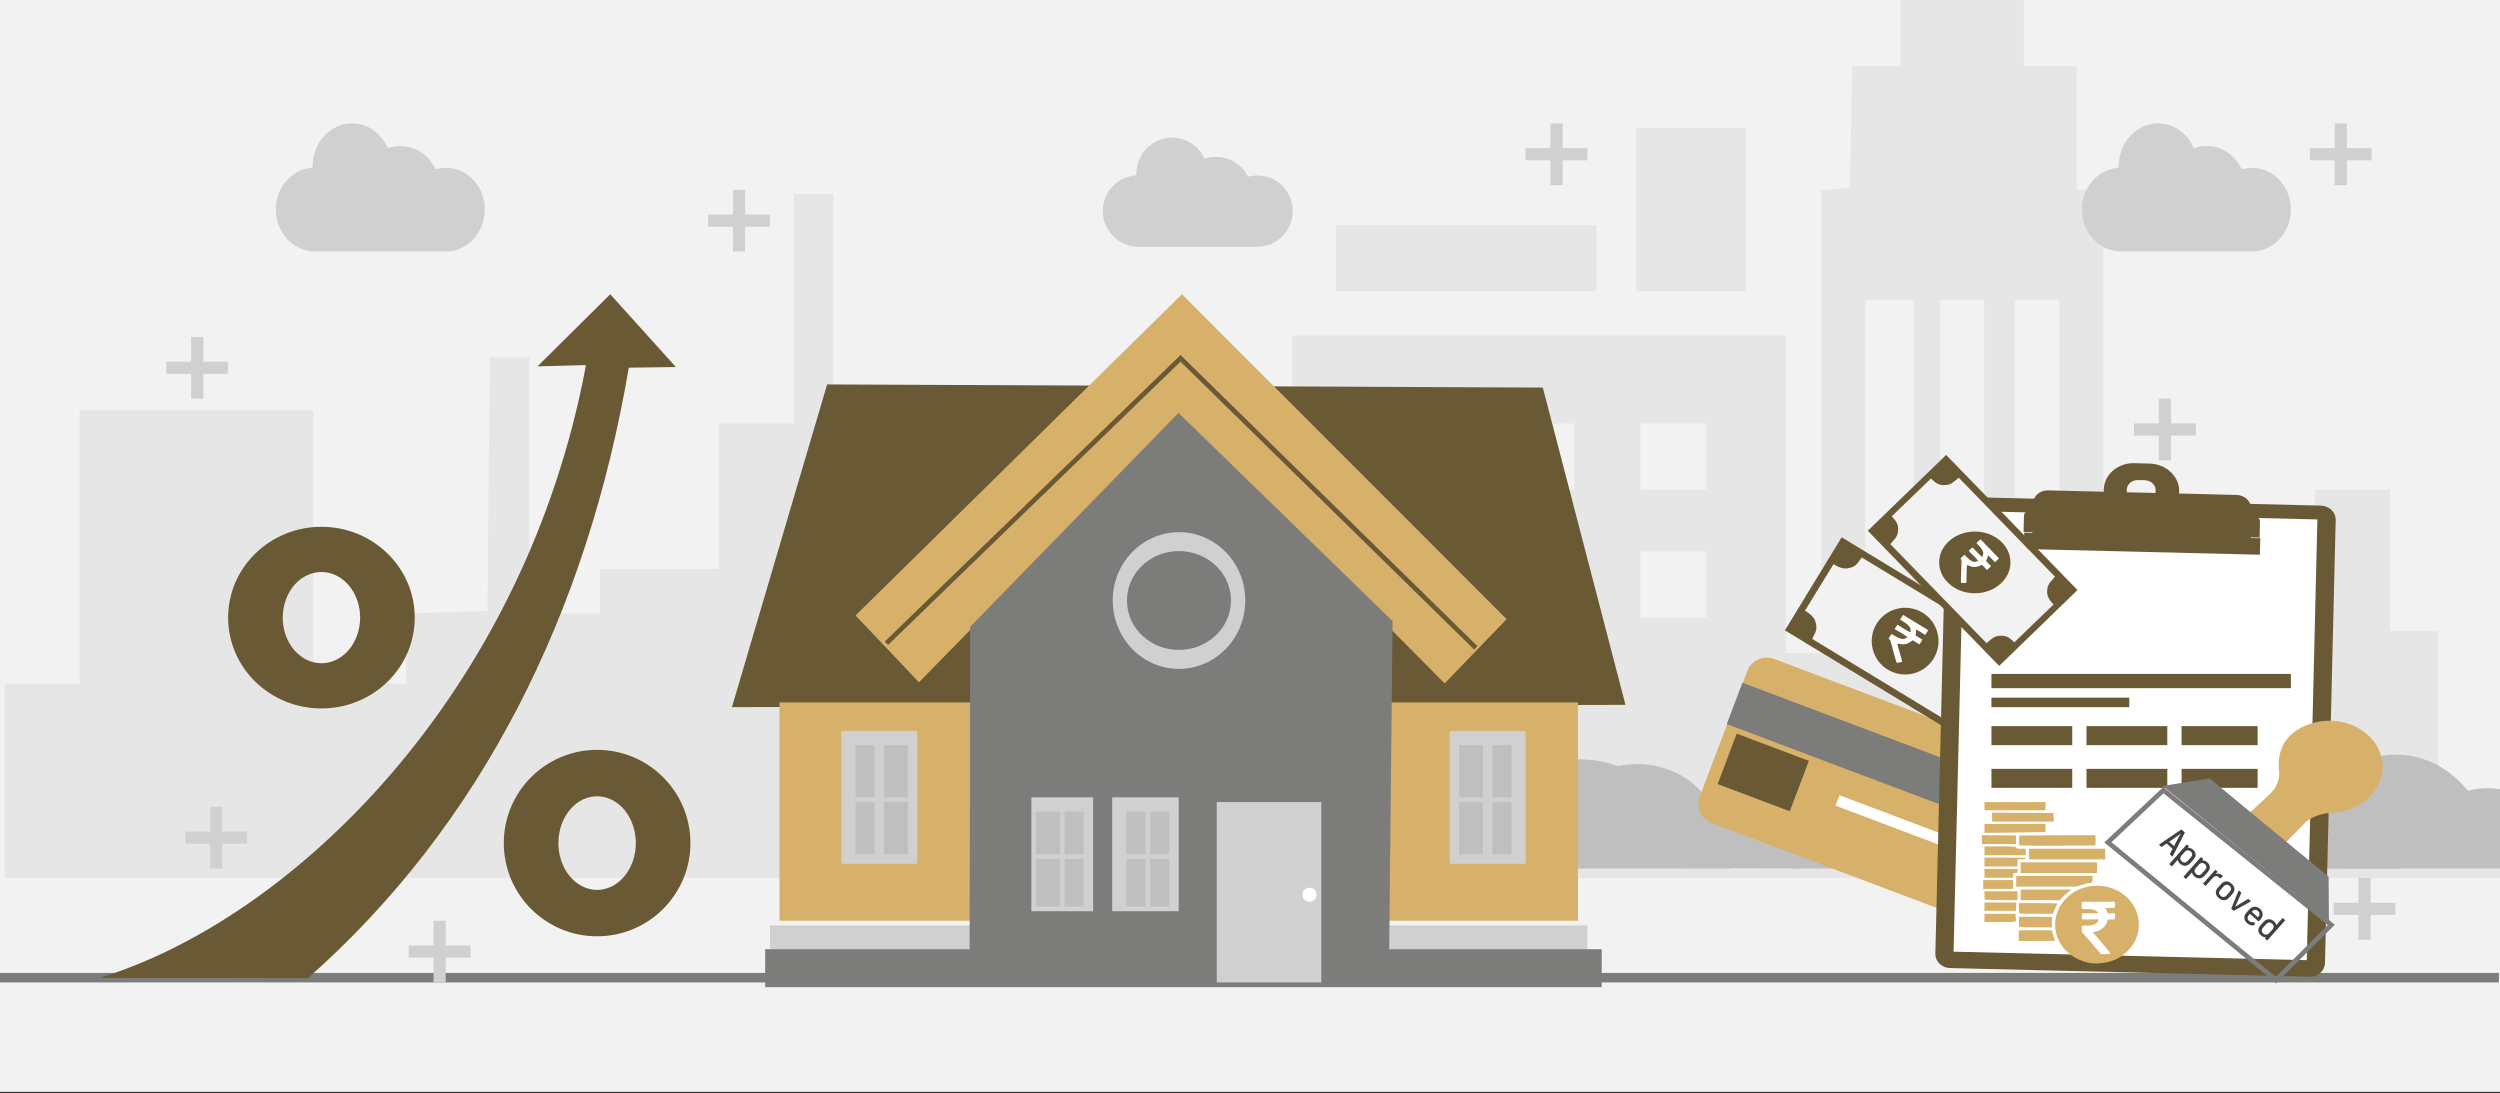 <svg width="526" height="230" xmlns="http://www.w3.org/2000/svg" xmlns:xlink="http://www.w3.org/1999/xlink" overflow="hidden"><rect width="100%" height="100%" fill="#333333" stroke="none"/><defs><clipPath id="clip0"><rect x="0" y="0" width="526" height="230"/></clipPath></defs><g clip-path="url(#clip0)"><rect x="0" y="0" width="526" height="229.667" fill="#FFFFFF"/><rect x="0" y="0" width="526" height="229.667" fill="#F2F2F2"/><path d="M1 164.293 1 143.854 8.903 143.854 16.751 143.854 16.751 115.117 16.751 86.323 41.35 86.323 65.95 86.323 65.95 115.117 65.95 143.854 75.69 143.854 85.43 143.854 85.43 136.503 85.43 129.095 94.001 128.817 102.572 128.538 102.794 101.862 103.073 75.185 107.247 75.185 111.365 75.185 111.365 102.084 111.365 129.04 118.823 129.04 126.225 129.04 126.225 124.362 126.225 119.739 138.748 119.739 151.27 119.739 151.27 104.424 151.27 89.108 159.173 89.108 167.021 89.108 167.021 64.993 167.021 40.823 171.195 40.823 175.369 40.823 175.369 64.993 175.369 89.108 188.393 89.108 201.36 89.108 201.36 104.424 201.36 119.739 226.405 119.739 251.451 119.739 251.451 131.824 251.451 143.854 261.636 143.854 271.876 143.854 271.876 107.208 271.876 70.562 323.803 70.562 375.73 70.562 375.73 103.978 375.73 137.394 379.459 137.394 383.188 137.394 383.188 88.718 383.188 40.043 386.193 39.764 389.198 39.43 389.477 26.677 389.699 13.923 394.764 13.923 399.884 13.923 399.884 6.962 399.884 0 412.852 0 425.82 0 425.82 6.962 425.82 13.923 431.385 13.923 436.951 13.923 436.951 26.899 436.951 39.932 439.734 39.932 442.516 39.932 442.516 86.323 442.516 132.715 448.583 132.715 454.594 132.715 454.594 123.916 454.594 115.117 466.17 115.117 477.802 115.117 477.802 123.916 477.802 132.715 482.422 132.715 487.041 132.715 487.041 117.901 487.041 103.031 494.944 103.031 502.847 103.031 502.847 117.901 502.847 132.715 507.912 132.715 513.032 132.715 513.032 153.155 513.032 173.594 519.544 173.594 526 173.594 526 179.163 526 184.732 263.528 184.732 1 184.732 1 164.293ZM402.667 100.692 402.667 63.1 397.547 63.1 392.426 63.1 392.426 100.692 392.426 138.285 397.547 138.285 402.667 138.285 402.667 100.692ZM417.471 100.692 417.471 63.1 412.852 63.1 408.233 63.1 408.233 100.692 408.233 138.285 412.852 138.285 417.471 138.285 417.471 100.692ZM433.278 100.692 433.278 63.1 428.603 63.1 423.983 63.1 423.983 100.692 423.983 138.285 428.603 138.285 433.278 138.285 433.278 100.692ZM303.377 122.969 303.377 116.008 296.42 116.008 289.463 116.008 289.463 122.969 289.463 129.931 296.42 129.931 303.377 129.931 303.377 122.969ZM331.205 122.969 331.205 116.008 324.248 116.008 317.291 116.008 317.291 122.969 317.291 129.931 324.248 129.931 331.205 129.931 331.205 122.969ZM359.033 122.969 359.033 116.008 352.076 116.008 345.119 116.008 345.119 122.969 345.119 129.931 352.076 129.931 359.033 129.931 359.033 122.969ZM303.377 96.07 303.377 89.108 296.42 89.108 289.463 89.108 289.463 96.07 289.463 103.031 296.42 103.031 303.377 103.031 303.377 96.07ZM331.205 96.07 331.205 89.108 324.248 89.108 317.291 89.108 317.291 96.07 317.291 103.031 324.248 103.031 331.205 103.031 331.205 96.07ZM359.033 96.07 359.033 89.108 352.076 89.108 345.119 89.108 345.119 96.07 345.119 103.031 352.076 103.031 359.033 103.031 359.033 96.07ZM281.115 54.3 281.115 47.339 308.498 47.339 335.88 47.339 335.88 54.3 335.88 61.262 308.498 61.262 281.115 61.262 281.115 54.3ZM344.229 44.108 344.229 26.899 355.805 26.899 367.381 26.899 367.381 44.108 367.381 61.262 355.805 61.262 344.229 61.262 344.229 44.108Z" fill="#E7E6E6" fill-rule="evenodd"/><path d="M415 163.156C425.839 157.8 435.768 162.438 439.367 167.39 440.766 166.826 442.554 166.578 445 166.861L445 182.735 415.131 182.735Z" fill="#BFBFBF" fill-rule="evenodd"/><path d="M423 182.414C423.815 180.409 425.573 179.076 428.784 178.779 430.493 174.584 433.791 171.415 441.636 171.189 449.284 154.368 470.818 158.772 475.696 167.555 486.569 165.414 492.809 170.443 494.332 176.642 500.654 175.797 504.162 177.878 505 182.735Z" fill="#BFBFBF" fill-rule="evenodd"/><path d="M487 168.059C493.765 157.871 509.376 154.346 519.245 166.358 521.086 165.909 523.147 165.643 526 166.039L526 182.735 505.225 182.735 487.637 182.735Z" fill="#BFBFBF" fill-rule="evenodd"/><path d="M377 157.817C391.091 150.999 403.998 156.902 408.677 163.205 410.496 162.488 412.821 162.171 416 162.531L416 182.735 377.17 182.735Z" fill="#BFBFBF" fill-rule="evenodd"/><path d="M288 162.266C298.839 156.667 308.768 161.515 312.367 166.692 313.766 166.103 315.554 165.843 318 166.139L318 182.735 288.131 182.735Z" fill="#BFBFBF" fill-rule="evenodd"/><path d="M296 182.414C296.815 180.409 298.573 179.076 301.784 178.779 303.493 174.584 306.791 171.415 314.636 171.189 322.284 154.368 343.818 158.772 348.696 167.555 359.569 165.414 365.809 170.443 367.332 176.642 373.654 175.797 377.162 177.878 378 182.735Z" fill="#BFBFBF" fill-rule="evenodd"/><path d="M359 167.061C365.939 156.873 381.949 153.347 392.072 165.359 393.96 164.91 396.074 164.645 399 165.04L399 181.737 377.693 181.737 359.654 181.737Z" fill="#BFBFBF" fill-rule="evenodd"/><path d="M335 163.156C345.478 157.8 355.075 162.438 358.555 167.39 359.907 166.826 361.636 166.578 364 166.861L364 182.735 335.127 182.735Z" fill="#BFBFBF" fill-rule="evenodd"/><path d="M342 182.414C342.815 180.409 344.573 179.076 347.784 178.779 349.493 174.584 352.791 171.415 360.636 171.189 368.284 154.368 389.818 158.772 394.696 167.555 405.569 165.414 411.809 170.443 413.332 176.642 419.654 175.797 423.162 177.878 424 182.735Z" fill="#BFBFBF" fill-rule="evenodd"/><path d="M406 168.059C412.765 157.871 428.376 154.346 438.245 166.358 440.086 165.909 442.147 165.643 445 166.039L445 182.735 424.225 182.735 406.637 182.735Z" fill="#BFBFBF" fill-rule="evenodd"/><path d="M296 157.817C310.091 150.999 322.998 156.902 327.677 163.205 329.496 162.488 331.821 162.171 335 162.531L335 182.735 296.17 182.735Z" fill="#BFBFBF" fill-rule="evenodd"/><path d="M207 162.266C217.839 156.667 227.768 161.515 231.367 166.692 232.766 166.103 234.554 165.843 237 166.139L237 182.735 207.131 182.735Z" fill="#BFBFBF" fill-rule="evenodd"/><path d="M215 182.414C215.815 180.409 217.573 179.076 220.784 178.779 222.494 174.584 225.791 171.415 233.636 171.189 241.284 154.368 262.818 158.772 267.696 167.555 278.569 165.414 284.809 170.443 286.332 176.642 292.654 175.797 296.162 177.878 297 182.735Z" fill="#BFBFBF" fill-rule="evenodd"/><path d="M278 167.061C284.939 156.873 300.949 153.347 311.072 165.359 312.96 164.91 315.074 164.645 318 165.04L318 181.737 296.693 181.737 278.654 181.737Z" fill="#BFBFBF" fill-rule="evenodd"/><path d="M0 0 525.239 0" stroke="#7C7C7B" stroke-width="1.997" stroke-miterlimit="8" fill="none" fill-rule="evenodd" transform="matrix(1.001 0 0 -1 0 205.702)"/><path d="M321 31.173 326.219 31.173 326.219 25.962 328.781 25.962 328.781 31.173 334 31.173 334 33.733 328.781 33.733 328.781 38.944 326.219 38.944 326.219 33.733 321 33.733Z" fill="#D0D0D0" fill-rule="evenodd"/><path d="M486 31.173 491.219 31.173 491.219 25.962 493.781 25.962 493.781 31.173 499 31.173 499 33.733 493.781 33.733 493.781 38.944 491.219 38.944 491.219 33.733 486 33.733Z" fill="#D0D0D0" fill-rule="evenodd"/><path d="M21 205.725C61.599 193.289 110.356 146.036 123.294 76.815L113.09 77.086 128.395 61.91 142.199 77.222 132.296 77.357C123.486 129.234 101.157 173.695 64.774 205.811Z" fill="#695934" fill-rule="evenodd"/><path d="M67.632 110.839C56.789 110.839 48 119.395 48 129.948 48 140.502 56.789 149.057 67.632 149.057 78.474 149.057 87.263 140.502 87.263 129.948 87.263 119.395 78.474 110.839 67.632 110.839ZM67.632 120.35C67.903 120.35 68.175 120.367 68.445 120.399 68.715 120.431 68.984 120.478 69.249 120.542 69.516 120.605 69.779 120.685 70.038 120.779 70.298 120.874 70.553 120.984 70.803 121.108 71.053 121.233 71.297 121.372 71.536 121.525 71.774 121.679 72.006 121.846 72.23 122.027 72.454 122.208 72.671 122.401 72.878 122.608 73.086 122.814 73.285 123.032 73.474 123.262 73.663 123.491 73.843 123.732 74.012 123.982 74.181 124.233 74.339 124.494 74.485 124.763 74.632 125.032 74.767 125.31 74.89 125.595 75.013 125.88 75.124 126.172 75.222 126.471 75.321 126.769 75.406 127.073 75.479 127.381 75.552 127.689 75.611 128.002 75.657 128.317 75.704 128.632 75.737 128.95 75.756 129.269 75.769 129.495 75.776 129.722 75.775 129.948 75.776 130.268 75.762 130.588 75.735 130.907 75.708 131.225 75.667 131.542 75.613 131.855 75.559 132.169 75.492 132.479 75.412 132.785 75.332 133.09 75.239 133.391 75.133 133.686 75.027 133.981 74.909 134.269 74.778 134.55 74.648 134.831 74.506 135.104 74.353 135.367 74.2 135.632 74.035 135.887 73.861 136.132 73.686 136.376 73.5 136.611 73.305 136.833 73.111 137.057 72.907 137.268 72.694 137.467 72.481 137.666 72.26 137.852 72.031 138.025 71.803 138.198 71.567 138.357 71.325 138.502 71.083 138.647 70.835 138.778 70.582 138.894 70.329 139.01 70.071 139.111 69.809 139.197 69.548 139.282 69.283 139.352 69.015 139.407 68.748 139.461 68.477 139.5 68.207 139.522 68.015 139.538 67.823 139.546 67.631 139.546 67.359 139.546 67.088 139.53 66.818 139.498 66.547 139.466 66.278 139.418 66.012 139.355 65.746 139.291 65.483 139.212 65.224 139.117 64.964 139.023 64.709 138.913 64.459 138.788 64.209 138.664 63.964 138.525 63.726 138.371 63.488 138.218 63.256 138.051 63.032 137.87 62.808 137.689 62.591 137.495 62.383 137.289 62.176 137.083 61.977 136.865 61.788 136.635 61.599 136.406 61.42 136.165 61.251 135.914 61.082 135.664 60.924 135.403 60.777 135.134 60.63 134.865 60.495 134.587 60.372 134.302 60.248 134.017 60.137 133.724 60.039 133.426 59.941 133.128 59.855 132.824 59.783 132.516 59.71 132.207 59.65 131.895 59.604 131.58 59.558 131.264 59.525 130.946 59.506 130.627 59.493 130.401 59.486 130.175 59.486 129.948 59.486 129.628 59.5 129.309 59.527 128.99 59.554 128.672 59.595 128.355 59.649 128.042 59.703 127.728 59.77 127.418 59.85 127.112 59.931 126.806 60.024 126.505 60.13 126.211 60.236 125.916 60.354 125.628 60.484 125.347 60.614 125.066 60.756 124.793 60.909 124.529 61.063 124.265 61.227 124.01 61.402 123.765 61.577 123.521 61.762 123.286 61.957 123.063 62.152 122.84 62.356 122.629 62.569 122.43 62.782 122.231 63.003 122.045 63.231 121.872 63.46 121.699 63.695 121.54 63.937 121.395 64.179 121.25 64.427 121.119 64.68 121.003 64.933 120.887 65.191 120.786 65.453 120.7 65.715 120.615 65.98 120.544 66.248 120.49 66.515 120.436 66.785 120.397 67.055 120.374 67.247 120.358 67.44 120.35 67.632 120.35Z" fill="#695934" fill-rule="evenodd"/><path d="M125.631 157.772C114.789 157.771 106 166.552 106 177.383 106 188.215 114.789 196.995 125.631 196.995 136.473 196.995 145.263 188.215 145.263 177.383 145.263 166.552 136.473 157.771 125.631 157.771ZM125.631 167.533C125.903 167.533 126.175 167.549 126.445 167.582 126.715 167.615 126.983 167.664 127.249 167.729 127.516 167.795 127.779 167.876 128.038 167.973 128.298 168.07 128.553 168.183 128.803 168.311 129.053 168.438 129.297 168.581 129.536 168.739 129.774 168.896 130.006 169.068 130.23 169.253 130.454 169.439 130.671 169.638 130.878 169.849 131.086 170.061 131.285 170.285 131.474 170.52 131.663 170.756 131.843 171.003 132.012 171.26 132.18 171.518 132.338 171.785 132.485 172.061 132.632 172.338 132.767 172.623 132.89 172.915 133.013 173.208 133.124 173.508 133.223 173.814 133.321 174.12 133.406 174.432 133.479 174.748 133.552 175.065 133.611 175.385 133.657 175.709 133.704 176.033 133.737 176.359 133.756 176.687 133.769 176.919 133.776 177.151 133.775 177.383 133.775 177.712 133.762 178.04 133.735 178.367 133.708 178.693 133.667 179.018 133.613 179.34 133.559 179.662 133.492 179.981 133.412 180.294 133.332 180.608 133.239 180.917 133.133 181.219 133.027 181.522 132.909 181.818 132.778 182.106 132.648 182.394 132.506 182.674 132.353 182.945 132.2 183.216 132.035 183.478 131.861 183.729 131.686 183.98 131.5 184.221 131.305 184.45 131.111 184.678 130.907 184.895 130.694 185.099 130.481 185.304 130.26 185.495 130.031 185.672 129.803 185.85 129.568 186.013 129.325 186.162 129.083 186.311 128.835 186.445 128.582 186.564 128.329 186.683 128.071 186.787 127.809 186.875 127.548 186.963 127.283 187.035 127.015 187.09 126.748 187.146 126.478 187.186 126.207 187.209 126.015 187.225 125.823 187.234 125.631 187.234 125.36 187.234 125.088 187.217 124.818 187.185 124.547 187.152 124.279 187.103 124.012 187.037 123.746 186.972 123.483 186.891 123.224 186.794 122.964 186.696 122.709 186.584 122.459 186.456 122.209 186.328 121.964 186.185 121.726 186.028 121.488 185.87 121.256 185.699 121.032 185.513 120.808 185.328 120.591 185.129 120.383 184.917 120.176 184.706 119.977 184.482 119.788 184.246 119.599 184.011 119.42 183.764 119.251 183.506 119.082 183.249 118.924 182.982 118.777 182.705 118.63 182.429 118.495 182.144 118.372 181.852 118.249 181.559 118.137 181.259 118.039 180.953 117.941 180.647 117.855 180.335 117.783 180.018 117.71 179.702 117.65 179.381 117.604 179.057 117.558 178.734 117.525 178.408 117.506 178.08 117.493 177.848 117.486 177.616 117.486 177.383 117.486 177.055 117.5 176.727 117.527 176.4 117.554 176.073 117.594 175.748 117.648 175.426 117.702 175.104 117.77 174.786 117.85 174.472 117.93 174.158 118.023 173.85 118.129 173.547 118.235 173.245 118.353 172.949 118.484 172.661 118.614 172.373 118.755 172.093 118.908 171.821 119.062 171.55 119.227 171.289 119.402 171.037 119.577 170.786 119.762 170.546 119.956 170.317 120.152 170.088 120.356 169.871 120.568 169.667 120.781 169.463 121.002 169.272 121.231 169.094 121.459 168.917 121.695 168.753 121.937 168.604 122.179 168.456 122.427 168.321 122.68 168.202 122.933 168.083 123.191 167.98 123.453 167.892 123.714 167.804 123.979 167.732 124.247 167.676 124.515 167.62 124.784 167.581 125.055 167.557 125.247 167.541 125.439 167.533 125.631 167.533Z" fill="#695934" fill-rule="evenodd"/><path d="M342 148.302 154 148.784 174.029 80.883 324.609 81.547 342 148.302Z" fill="#695934" fill-rule="evenodd"/><rect x="164" y="147.786" width="168" height="45.933" fill="#D7B169"/><rect x="162" y="194.718" width="172" height="4.993" fill="#D0D0D0"/><rect x="161" y="199.711" width="176" height="7.988" fill="#7C7C7B"/><rect x="177" y="153.777" width="16" height="27.959" fill="#D0D0D0"/><path d="M317 130.275 303.95 143.792 248.199 87.562 193.351 143.551 180 129.494 248.68 61.91 317 130.275Z" fill="#D7B169" fill-rule="evenodd"/><path d="M310.5 136.303 248.379 75.391 186.5 135.343" stroke="#695934" stroke-miterlimit="8" fill="none" fill-rule="evenodd"/><path d="M204 206.52 292.215 206.7 293 130.672 247.957 86.874 204.121 131.877 204 206.52Z" fill="#7C7C7B" fill-rule="evenodd"/><rect x="256" y="168.755" width="22" height="37.945" fill="#D0D0D0"/><rect x="234" y="167.757" width="14" height="23.965" fill="#D0D0D0"/><rect x="237" y="170.753" width="4" height="8.987" fill="#BFBFBF"/><rect x="242" y="170.753" width="4" height="8.987" fill="#BFBFBF"/><rect x="237" y="180.738" width="4" height="9.986" fill="#BFBFBF"/><rect x="242" y="180.738" width="4" height="9.986" fill="#BFBFBF"/><rect x="217" y="167.757" width="13" height="23.965" fill="#D0D0D0"/><rect x="218" y="180.738" width="5" height="9.986" fill="#BFBFBF"/><rect x="224" y="180.738" width="4" height="9.986" fill="#BFBFBF"/><rect x="218" y="170.753" width="5" height="8.987" fill="#BFBFBF"/><rect x="224" y="170.753" width="4" height="8.987" fill="#BFBFBF"/><path d="M277 188.253C277 189.042 276.327 189.725 275.531 189.725 274.735 189.725 274.061 189.094 274.061 188.253 274 187.465 274.673 186.782 275.469 186.782 276.327 186.729 277 187.36 277 188.201" fill="#FFFFFF" fill-rule="evenodd"/><rect x="180" y="168.755" width="4" height="10.984" fill="#BFBFBF"/><rect x="186" y="168.755" width="5" height="10.984" fill="#BFBFBF"/><rect x="180" y="156.773" width="4" height="10.984" fill="#BFBFBF"/><rect x="305" y="153.777" width="16" height="27.959" fill="#D0D0D0"/><rect x="307" y="168.755" width="5" height="10.984" fill="#BFBFBF"/><rect x="314" y="168.755" width="4" height="10.984" fill="#BFBFBF"/><rect x="307" y="156.773" width="5" height="10.984" fill="#BFBFBF"/><rect x="314" y="156.773" width="4" height="10.984" fill="#BFBFBF"/><rect x="186" y="156.773" width="5" height="10.984" fill="#BFBFBF"/><path d="M262 126.348C262 134.245 255.817 140.674 248.149 140.735 240.48 140.796 234.238 134.429 234.119 126.531 234 118.634 240.123 112.144 247.792 111.96 255.461 111.838 261.822 118.083 262 125.98" fill="#D0D0D0" fill-rule="evenodd"/><path d="M259 126.346C259 132.07 254.145 136.685 248.123 136.743 242.101 136.802 237.184 132.187 237.123 126.521 237 120.797 241.793 116.066 247.816 115.949 253.838 115.832 258.816 120.33 259 126.054" fill="#7C7C7B" fill-rule="evenodd"/><path d="M449 89.09 454.219 89.09 454.219 83.878 456.781 83.878 456.781 89.09 462 89.09 462 91.649 456.781 91.649 456.781 96.86 454.219 96.86 454.219 91.649 449 91.649Z" fill="#D0D0D0" fill-rule="evenodd"/><path d="M491 189.943 496.219 189.943 496.219 184.732 498.781 184.732 498.781 189.943 504 189.943 504 192.502 498.781 192.502 498.781 197.713 496.219 197.713 496.219 192.502 491 192.502Z" fill="#D0D0D0" fill-rule="evenodd"/><path d="M367.636 141.167C368.487 138.918 371.004 137.783 373.257 138.632L429.545 159.862C431.798 160.712 432.934 163.225 432.083 165.475L422.095 191.881C421.244 194.131 418.727 195.266 416.474 194.416L360.186 173.187C357.933 172.337 356.797 169.824 357.648 167.574Z" fill="#D7B169" fill-rule="evenodd"/><path d="M366.606 143.646 431.134 167.984 427.843 176.685 363.315 152.348Z" fill="#7C7C7B" fill-rule="evenodd"/><path d="M365.406 154.359 380.582 160.083 376.569 170.692 361.393 164.968Z" fill="#695934" fill-rule="evenodd"/><path d="M387.023 167.32 413.755 177.402 412.925 179.596 386.194 169.514Z" fill="#FFFFFF" fill-rule="evenodd"/><path d="M388.379 114.639 423.294 136.818 412.156 154.301 377.241 132.121Z" fill="#F2F2F2" fill-rule="evenodd"/><path d="M375.544 132.62 412.833 155.278 424.775 135.703 387.492 113.046 375.544 132.62ZM385.759 118.711 379.771 128.478C381.101 129.331 381.789 129.952 382.052 131.103 382.38 132.542 382.019 132.879 381.285 134.424L408.6 151.031C409.635 149.68 409.752 149.168 411.205 148.816 412.382 148.532 413.187 148.822 414.56 149.612L420.548 139.845C419.153 138.95 418.596 138.427 418.269 137.218 417.902 135.856 418.343 135.355 419.039 133.896L391.722 117.293C390.701 118.633 390.529 119.162 389.115 119.504 387.928 119.791 387.126 119.493 385.759 118.711Z" fill="#695934" fill-rule="evenodd"/><path d="M386.31 120.766 381.672 128.347C382.192 129.109 382.884 129.325 383.303 130.966 383.571 132.027 383.509 132.809 383.082 134.102L408.053 149.294C409.286 148.03 410.531 147.403 412.204 147.529 412.769 147.572 413.394 147.839 413.814 147.873L418.454 140.293C417.925 139.48 417.349 139.515 416.833 137.671 416.538 136.622 416.614 135.845 417.04 134.538L392.078 119.351C390.756 120.631 389.636 121.243 387.919 121.106 387.345 121.063 386.754 120.806 386.31 120.766ZM388.126 125.449C386.321 124.888 385.452 127.527 387.227 128.165 388.964 128.791 390.009 126.034 388.126 125.449ZM412.768 140.444C410.86 140.025 410.275 142.818 412.125 143.236 413.918 143.641 414.63 140.851 412.768 140.444Z" fill="#F2F2F2" fill-rule="evenodd"/><path d="M394.035 136.653C393.061 132.9 395.318 129.07 399.076 128.098 402.834 127.126 406.669 129.379 407.643 133.132 408.617 136.884 406.36 140.714 402.602 141.686 398.844 142.659 395.009 140.405 394.035 136.653Z" fill="#695934" fill-rule="evenodd"/><path d="M401.951 132.754C402.003 132.923 402.103 132.667 401.961 133.02 401.527 132.941 399.767 131.749 399.212 131.437L398.623 132.36C399.085 132.625 401.132 133.784 401.33 134.084 401.063 134.346 401.252 134.171 401.072 134.185 400.336 134.991 398.537 133.696 397.982 133.372L397.345 134.343C397.799 134.64 397.742 134.824 397.967 135.581 398.199 136.355 398.857 139.114 399.096 139.485L400.225 139.259C400.143 138.617 399.252 136.031 399.205 135.446 399.657 135.374 400.447 135.886 401.716 135.219 401.958 135.093 402.228 134.841 402.448 134.718L403.868 135.59 404.466 134.581 403.019 133.694C403.214 133.147 403.084 132.747 403.171 132.426L405.088 133.58 405.689 132.584 400.412 129.376 399.781 130.372C400.393 130.752 402.297 131.704 401.951 132.754Z" fill="#FFFFFF" fill-rule="evenodd"/><path d="M485.887 205.5C410.27 203.678 410.27 203.678 410.27 203.678 408.542 203.636 407.161 202.28 407.2 200.665 409.454 107.417 409.454 107.417 409.454 107.417 409.493 105.801 410.938 104.514 412.665 104.555 488.282 106.378 488.282 106.378 488.282 106.378 490.088 106.421 491.47 107.777 491.431 109.392 489.177 202.64 489.177 202.64 489.177 202.64 489.138 204.256 487.693 205.543 485.887 205.5" fill="#695934" fill-rule="evenodd"/><path d="M416.545 111.799 484.098 113.426 482.041 198.524 414.489 196.897Z" fill="#F3EEDD" fill-rule="evenodd"/><path d="M413.27 107.502 487.578 109.293 485.337 202.02 411.029 200.23Z" fill="#FFFFFF" fill-rule="evenodd"/><path d="M451.128 105.425C449.778 105.392 449.778 105.392 449.778 105.392 448.428 105.36 447.42 104.327 447.45 103.103 447.479 101.879 448.534 100.968 449.884 101 451.234 101.033 451.234 101.033 451.234 101.033 452.584 101.065 453.594 102.026 453.564 103.25 453.534 104.474 452.478 105.457 451.128 105.425M452.011 98.458C449.232 98.391 449.232 98.391 449.232 98.391 446.373 98.322 443.939 100.425 443.876 103.017 443.812 105.681 446.144 107.826 449.002 107.895 451.782 107.962 451.782 107.962 451.782 107.962 454.64 108.031 457.073 106 457.137 103.336 457.2 100.744 454.87 98.527 452.011 98.458" fill="#695934" fill-rule="evenodd"/><path d="M452.287 97.533C449.034 97.455 449.034 97.455 449.034 97.455 445.543 97.371 442.703 99.901 442.628 103.003 442.551 106.177 445.266 108.841 448.757 108.925 452.01 109.004 452.01 109.004 452.01 109.004 455.501 109.088 458.42 106.56 458.497 103.385 458.572 100.283 455.778 97.617 452.287 97.533M451.212 105.881C449.705 105.844 449.705 105.844 449.705 105.844 448.038 105.804 446.797 104.619 446.833 103.104 446.868 101.661 448.167 100.466 449.834 100.506 451.341 100.542 451.341 100.542 451.341 100.542 453.007 100.582 454.247 101.839 454.212 103.282 454.176 104.797 452.878 105.921 451.212 105.881" fill="#695934" fill-rule="evenodd"/><path d="M425.9 112.048 475.563 113.245 475.48 116.712 425.816 115.516Z" fill="#695934" fill-rule="evenodd"/><path d="M475.419 113.111C425.756 111.915 425.756 111.915 425.756 111.915 425.836 108.603 425.836 108.603 425.836 108.603 425.853 107.884 426.421 107.393 427.214 107.412 474.18 108.544 474.18 108.544 474.18 108.544 474.894 108.561 475.517 109.08 475.499 109.8L475.419 113.111Z" fill="#695934" fill-rule="evenodd"/><path d="M473.42 114.98C427.577 113.876 427.577 113.876 427.577 113.876 427.769 105.905 427.769 105.905 427.769 105.905 427.807 104.326 429.185 103.137 430.93 103.179 470.587 104.135 470.587 104.135 470.587 104.135 472.252 104.175 473.651 105.43 473.612 107.01L473.42 114.98Z" fill="#695934" fill-rule="evenodd"/><path d="M427.79 110.635 473.633 111.74 473.554 115.041 427.71 113.936Z" fill="#695934" fill-rule="evenodd"/><rect x="419" y="141.794" width="63" height="2.996" fill="#695934"/><rect x="419" y="146.787" width="29" height="1.997" fill="#695934"/><rect x="419" y="152.779" width="17" height="3.994" fill="#695934"/><rect x="439" y="152.779" width="17" height="3.994" fill="#695934"/><rect x="459" y="152.779" width="16" height="3.994" fill="#695934"/><rect x="419" y="161.766" width="17" height="3.994" fill="#695934"/><rect x="439" y="161.766" width="17" height="3.994" fill="#695934"/><rect x="459" y="161.766" width="16" height="3.994" fill="#695934"/><path d="M409.826 97.405 435.487 124.873 420.314 139.007 394.653 111.539Z" fill="#F2F2F2" fill-rule="evenodd"/><path d="M392.984 111.674 420.625 140.105 437.102 124.146 409.466 95.717 392.984 111.674ZM406.273 100.671 398.025 108.629C398.998 109.684 399.45 110.399 399.363 111.525 399.254 112.934 398.829 113.178 397.719 114.478L417.963 135.313C419.293 134.253 419.546 133.797 420.974 133.752 422.13 133.716 422.783 134.144 423.814 135.149L432.062 127.191C431.041 126.084 430.68 125.487 430.725 124.293 430.777 122.95 431.322 122.568 432.373 121.341L412.125 100.509C410.811 101.562 410.504 102.023 409.115 102.067 407.948 102.103 407.299 101.669 406.273 100.671Z" fill="#695934" fill-rule="evenodd"/><path d="M406.192 102.687 399.799 108.864C400.058 109.678 400.629 110.014 400.546 111.629 400.489 112.672 400.21 113.391 399.452 114.516L417.957 133.572C419.443 132.632 420.759 132.288 422.252 132.732 422.757 132.883 423.252 133.254 423.626 133.366L430.021 127.19C429.768 126.328 429.231 126.248 429.284 124.425 429.313 123.388 429.602 122.677 430.364 121.539L411.866 102.489C410.294 103.427 409.097 103.78 407.566 103.318 407.054 103.166 406.587 102.81 406.192 102.687ZM406.521 107.415C405.031 106.539 403.487 108.835 404.928 109.777 406.338 110.7 408.076 108.328 406.521 107.415ZM424.781 126.223C423.156 125.46 421.829 127.955 423.4 128.707 424.924 129.434 426.368 126.966 424.781 126.223Z" fill="#F2F2F2" fill-rule="evenodd"/><path d="M408 118.329C408 114.744 411.358 111.838 415.5 111.838 419.642 111.838 423 114.744 423 118.329 423 121.913 419.642 124.819 415.5 124.819 411.358 124.819 408 121.913 408 118.329Z" fill="#695934" fill-rule="evenodd"/><path d="M417.131 116.916C417.131 117.084 417.295 116.865 417.064 117.167 416.69 117.008 415.42 115.552 415.002 115.153L414.202 115.9C414.549 116.237 416.09 117.719 416.185 118.038 415.867 118.231 416.09 118.104 415.921 118.082 415.019 118.692 413.743 117.131 413.328 116.721L412.47 117.504C412.801 117.869 412.696 118.03 412.687 118.781 412.678 119.549 412.496 122.254 412.609 122.647L413.705 122.656C413.813 122.041 413.733 119.451 413.857 118.897 414.29 118.917 414.867 119.549 416.216 119.173 416.473 119.102 416.791 118.92 417.028 118.848L418.078 119.939 418.911 119.113 417.839 118.003C418.173 117.53 418.169 117.131 418.339 116.848L419.763 118.299 420.596 117.486 416.685 113.461 415.825 114.268C416.276 114.743 417.746 116.003 417.131 116.916Z" fill="#FFFFFF" fill-rule="evenodd"/><path d="M479.463 161.722C479.15 156.778 481.814 153.566 486.453 152.174 491.061 150.781 496.201 152.146 499.116 155.584 502 158.994 502 163.655 499.116 167.065 497.142 169.367 494.101 170.816 490.779 170.987 488.71 171.072 486.516 171.811 485.262 172.834L480.654 177.523C479.682 178.66 478.115 179.74 476.015 178.631L472.787 176.187C471 174.226 471.815 172.521 473.445 170.901L477.645 167.008C478.805 165.843 479.871 164.081 479.463 161.722Z" fill="#D7B169" fill-rule="evenodd"/><path d="M489.938 184.446 464.89 163.763 455 165.373 490 193.719 489.938 184.446Z" fill="#7C7C7B" fill-rule="evenodd"/><path d="M490.5 194.602 478.857 206.201 443.5 177.223 455.172 166.259 490.5 194.602Z" stroke="#7C7C7B" stroke-miterlimit="8" fill="none" fill-rule="evenodd"/><path d="M477.387 194.085C477.173 194.118 476.985 194.228 476.821 194.416L476.128 195.196C475.961 195.385 475.876 195.587 475.875 195.802 475.873 196.016 475.973 196.217 476.176 196.403 476.37 196.567 476.583 196.643 476.817 196.632 477.05 196.62 477.252 196.524 477.421 196.342L478.121 195.568C478.288 195.382 478.373 195.181 478.378 194.963 478.383 194.746 478.277 194.537 478.06 194.336 477.825 194.136 477.601 194.053 477.387 194.085ZM480.337 193.194 480.748 193.558C480.794 193.599 480.798 193.639 480.761 193.678L477.065 197.84 477.065 197.839C477.047 197.86 477.029 197.871 477.012 197.873 476.994 197.876 476.973 197.867 476.95 197.846L476.587 197.525C476.564 197.504 476.551 197.484 476.55 197.463 476.549 197.443 476.559 197.421 476.579 197.398L476.728 197.23 476.708 197.199C476.541 197.214 476.369 197.184 476.192 197.111 476.015 197.037 475.845 196.928 475.682 196.783 475.352 196.49 475.174 196.164 475.149 195.807 475.123 195.45 475.27 195.087 475.59 194.72L476.282 193.94C476.563 193.627 476.895 193.45 477.278 193.408 477.66 193.367 478.038 193.504 478.411 193.819 478.573 193.963 478.692 194.1 478.768 194.227 478.845 194.355 478.897 194.482 478.924 194.609L478.956 194.614 480.21 193.202C480.25 193.155 480.292 193.152 480.337 193.194ZM474.474 191.423C474.261 191.424 474.063 191.522 473.882 191.719L473.769 191.847 475.056 192.986 475.175 192.852C475.328 192.678 475.402 192.486 475.396 192.274 475.39 192.063 475.285 191.862 475.079 191.672 474.889 191.506 474.688 191.423 474.474 191.423ZM474.35 190.778C474.753 190.758 475.133 190.902 475.491 191.209 475.847 191.535 476.038 191.897 476.063 192.295 476.087 192.693 475.947 193.068 475.642 193.421L475.362 193.737C475.318 193.783 475.268 193.809 475.214 193.813 475.16 193.818 475.117 193.806 475.084 193.779L473.387 192.276 473.166 192.525C472.998 192.71 472.906 192.911 472.893 193.127 472.879 193.344 472.987 193.559 473.215 193.771 473.352 193.889 473.501 193.966 473.664 194.002 473.828 194.037 473.995 194.037 474.167 194 474.21 193.991 474.244 193.995 474.267 194.012 474.291 194.029 474.308 194.058 474.319 194.099L474.411 194.469C474.423 194.51 474.426 194.543 474.42 194.569 474.414 194.595 474.397 194.613 474.369 194.624 474.086 194.72 473.811 194.732 473.544 194.659 473.277 194.585 473.033 194.45 472.811 194.252 472.45 193.925 472.249 193.567 472.21 193.181 472.17 192.795 472.298 192.431 472.592 192.089L473.273 191.323C473.589 190.98 473.948 190.798 474.35 190.778ZM471.03 187.374C471.052 187.365 471.079 187.374 471.109 187.4L471.479 187.728C471.516 187.762 471.539 187.796 471.549 187.831 471.559 187.866 471.556 187.898 471.542 187.929L470.761 189.729 470.292 190.745 470.318 190.769 471.217 190.204 472.931 189.195C472.959 189.175 472.991 189.163 473.028 189.159 473.065 189.155 473.105 189.171 473.149 189.207L473.533 189.547C473.563 189.574 473.576 189.6 473.572 189.624 473.569 189.649 473.55 189.67 473.515 189.688L470.061 191.6C470.026 191.622 469.994 191.632 469.967 191.63 469.94 191.627 469.907 191.609 469.868 191.574L469.538 191.281C469.501 191.25 469.479 191.221 469.47 191.196 469.462 191.17 469.466 191.138 469.483 191.1L470.971 187.447C470.988 187.407 471.007 187.383 471.03 187.374ZM468.462 186.151C468.241 186.168 468.041 186.275 467.862 186.47L467.175 187.244C467 187.438 466.908 187.64 466.9 187.852 466.892 188.064 467 188.272 467.224 188.477 467.451 188.672 467.671 188.756 467.883 188.727 468.096 188.699 468.291 188.586 468.469 188.39L469.156 187.616C469.33 187.421 469.417 187.217 469.417 187.002 469.418 186.787 469.31 186.581 469.095 186.384 468.894 186.212 468.683 186.134 468.462 186.151ZM468.358 185.441C468.737 185.419 469.12 185.574 469.505 185.908 469.883 186.247 470.088 186.605 470.12 186.984 470.152 187.362 470.01 187.731 469.694 188.092L469.013 188.859C468.685 189.221 468.329 189.407 467.947 189.417 467.565 189.426 467.189 189.27 466.82 188.946 466.448 188.613 466.244 188.259 466.209 187.883 466.174 187.507 466.317 187.135 466.638 186.768L467.325 185.994C467.635 185.648 467.979 185.464 468.358 185.441ZM466.176 183.044 466.526 183.353C466.571 183.394 466.576 183.434 466.539 183.473L466.211 183.842 466.231 183.86C466.428 183.8 466.641 183.792 466.87 183.835 467.099 183.878 467.306 183.979 467.49 184.136 467.52 184.162 467.552 184.193 467.587 184.23 467.622 184.267 467.644 184.296 467.654 184.317 467.678 184.356 467.687 184.386 467.681 184.408 467.675 184.431 467.656 184.451 467.625 184.471L467.193 184.796C467.154 184.825 467.123 184.835 467.1 184.827 467.077 184.82 467.059 184.806 467.046 184.785 466.989 184.711 466.93 184.647 466.868 184.592 466.615 184.377 466.375 184.294 466.148 184.345 465.921 184.396 465.712 184.533 465.52 184.756L464.105 186.349C464.064 186.395 464.024 186.4 463.984 186.363L463.568 185.994C463.547 185.976 463.535 185.956 463.532 185.935 463.529 185.915 463.537 185.894 463.554 185.874L466.056 183.057C466.097 183.011 466.137 183.007 466.176 183.044ZM463.284 181.577C463.05 181.589 462.849 181.685 462.679 181.867L462.003 182.615C461.836 182.801 461.746 183.008 461.734 183.233 461.722 183.458 461.824 183.672 462.04 183.874 462.275 184.073 462.499 184.157 462.713 184.124 462.927 184.092 463.116 183.981 463.279 183.793L463.972 183.013C464.14 182.824 464.224 182.622 464.226 182.407 464.228 182.193 464.128 181.992 463.925 181.806 463.731 181.642 463.518 181.566 463.284 181.577ZM463.088 180.336C463.106 180.334 463.127 180.343 463.15 180.363L463.513 180.685C463.56 180.725 463.562 180.767 463.52 180.812L463.342 181.013 463.363 181.043C463.53 181.027 463.707 181.052 463.893 181.116 464.078 181.18 464.253 181.284 464.418 181.427 464.748 181.721 464.926 182.046 464.951 182.403 464.976 182.76 464.829 183.122 464.51 183.489L463.817 184.27C463.536 184.583 463.205 184.76 462.822 184.801 462.44 184.842 462.062 184.706 461.69 184.39 461.528 184.245 461.412 184.105 461.341 183.972 461.269 183.839 461.22 183.708 461.194 183.58L461.162 183.575 459.998 184.886C459.958 184.933 459.916 184.935 459.871 184.894L459.461 184.53C459.415 184.49 459.41 184.45 459.447 184.41L463.036 180.37C463.053 180.35 463.071 180.338 463.088 180.336ZM460.291 178.927C460.058 178.938 459.856 179.035 459.686 179.217L459.01 179.964C458.843 180.151 458.753 180.357 458.741 180.582 458.729 180.808 458.831 181.021 459.048 181.223 459.283 181.423 459.507 181.506 459.721 181.474 459.934 181.441 460.123 181.331 460.287 181.143L460.98 180.363C461.147 180.173 461.232 179.971 461.234 179.757 461.235 179.542 461.135 179.342 460.933 179.155 460.739 178.992 460.525 178.916 460.291 178.927ZM460.096 177.686C460.114 177.684 460.134 177.693 460.157 177.713L460.52 178.035C460.567 178.074 460.57 178.116 460.528 178.161L460.349 178.363 460.37 178.393C460.538 178.377 460.714 178.401 460.9 178.465 461.086 178.53 461.261 178.633 461.426 178.777 461.756 179.07 461.933 179.396 461.958 179.752 461.984 180.109 461.837 180.471 461.518 180.839L460.825 181.619C460.544 181.932 460.212 182.11 459.83 182.151 459.448 182.192 459.07 182.055 458.697 181.74 458.536 181.595 458.419 181.455 458.348 181.322 458.277 181.188 458.228 181.057 458.201 180.929L458.169 180.925 457.005 182.236C456.965 182.283 456.923 182.285 456.878 182.243L456.468 181.88C456.422 181.839 456.418 181.799 456.454 181.76L460.043 177.72C460.06 177.699 460.078 177.688 460.096 177.686ZM458.78 175.424 457.845 176.098 456.388 177.114 457.412 178.021 458.225 176.482 458.8 175.442ZM458.946 174.536C458.977 174.534 459.011 174.549 459.048 174.581L459.62 175.087C459.651 175.113 459.669 175.138 459.676 175.161 459.684 175.185 459.679 175.212 459.662 175.244L457.162 180.117C457.148 180.149 457.128 180.176 457.101 180.196 457.074 180.216 457.041 180.21 457 180.177L456.589 179.813C456.533 179.766 456.516 179.722 456.537 179.683L457.108 178.579 455.863 177.476 454.84 178.18C454.822 178.194 454.802 178.197 454.779 178.191 454.758 178.185 454.735 178.171 454.711 178.15L454.347 177.828C454.309 177.795 454.289 177.765 454.286 177.738 454.283 177.709 454.304 177.68 454.349 177.649L458.869 174.566C458.89 174.547 458.916 174.537 458.946 174.536Z" fill="#404040" fill-rule="evenodd"/><path d="M417.535 168.755 417.535 169.626 417.535 170.496 423.954 170.496 430.374 170.496 430.374 169.626 430.374 168.755 423.954 168.755ZM419.14 170.988 419.14 171.924 419.14 172.859 425.632 172.859 432.124 172.859 432.085 171.958 432.046 171.056 425.593 171.022ZM417.535 173.357 417.535 174.289 417.535 175.222 419.24 175.222C420.178 175.222 423.067 175.185 425.66 175.14L430.374 175.058 430.374 174.207 430.374 173.357 423.954 173.357ZM417 175.716 417 176.65 417 177.585 420.585 177.585 424.171 177.585 424.162 176.684 424.152 175.782 420.576 175.749ZM440.8 175.717 432.824 175.749 424.848 175.782 424.818 176.777C424.801 177.324 424.815 177.814 424.848 177.866 424.881 177.918 428.5 177.945 432.89 177.928L440.873 177.896 440.913 177.091C440.935 176.649 440.919 176.159 440.877 176.002ZM417.535 178.083 417.535 179.015 417.535 179.948 421.882 179.948 426.228 179.948 426.228 179.264 426.228 178.58 425.241 178.58C424.366 178.58 424.245 178.552 424.183 178.331 424.116 178.091 424.001 178.083 420.824 178.083ZM426.897 178.58 426.897 179.699 426.897 180.818 434.921 180.818 442.945 180.818 442.945 179.699 442.945 178.58 434.921 178.58ZM417.535 180.445 417.535 181.378 417.535 182.311 421.012 182.311 424.49 182.311 424.49 181.565 424.49 180.818 425.359 180.818C426.042 180.818 426.228 180.779 426.228 180.632 426.228 180.47 425.656 180.445 421.882 180.445ZM425.158 181.44 425.158 182.56 425.158 183.679 433.182 183.679 441.207 183.679 441.207 182.56 441.207 181.44 433.182 181.44ZM417.535 182.808 417.535 183.741 417.535 184.674 420.544 184.674 423.553 184.674 423.553 184.176C423.553 183.691 423.564 183.679 424.021 183.679 424.467 183.679 424.49 183.658 424.49 183.243L424.49 182.808 421.012 182.808ZM424.222 184.301 424.222 185.42 424.222 186.539 430.567 186.539 436.912 186.539 438.109 186.166C438.768 185.961 439.429 185.793 439.577 185.793 440.167 185.793 440.271 185.67 440.271 184.971L440.271 184.301 432.246 184.301ZM417.268 185.171 417.268 186.104 417.268 187.037 420.41 187.037 423.553 187.037 423.553 186.104 423.553 185.171 420.41 185.171ZM441.126 186.359C439.197 186.378 437.297 186.977 435.758 188.121 430.649 191.921 431.524 199.243 437.404 201.901 437.924 202.136 438.706 202.409 439.143 202.507 441.1 202.947 443.556 202.648 445.399 201.744 446.688 201.113 448.32 199.595 448.999 198.397 451.337 194.272 449.511 189.112 445.018 187.147 443.779 186.605 442.446 186.346 441.126 186.359ZM425.158 187.161 425.158 188.28 425.158 189.399 429.283 189.399 433.408 189.399 433.98 188.769C434.294 188.422 434.851 187.918 435.216 187.649L435.881 187.161 430.52 187.161ZM417.535 187.534 417.535 188.384C417.535 188.851 417.567 189.263 417.606 189.3 417.646 189.336 419.21 189.375 421.083 189.386L424.49 189.406 424.49 188.47 424.49 187.534 421.012 187.534ZM417.535 189.897 417.535 190.767 417.535 191.638 420.855 191.638 424.174 191.638 424.2 190.767 424.225 189.897 420.88 189.897ZM424.761 190.021 424.78 191.047C424.79 191.612 424.822 192.115 424.852 192.167 424.883 192.218 426.494 192.26 428.432 192.26L431.958 192.26 432.12 191.793C432.21 191.537 432.425 191.063 432.599 190.741 432.772 190.418 432.915 190.124 432.915 190.088 432.915 190.051 431.08 190.021 428.838 190.021ZM417.535 192.26 417.535 193.13 417.535 194.001 420.796 194.001C424.5 194.001 424.243 194.086 424.12 192.9L424.054 192.26 420.795 192.26ZM424.824 192.884 424.787 193.884C424.767 194.435 424.785 194.938 424.828 195.003L424.828 195.003C424.874 195.072 426.318 195.121 428.309 195.121L431.711 195.121 431.711 194.198C431.711 193.691 431.748 193.187 431.793 193.079 431.865 192.903 431.508 192.884 428.349 192.884ZM424.757 195.742 424.757 196.861 424.757 197.98 428.568 197.98C430.665 197.98 432.38 197.962 432.38 197.94 432.38 197.918 432.293 197.653 432.186 197.35 432.079 197.047 431.927 196.561 431.847 196.271L431.701 195.742 428.229 195.742Z" fill="#D7B169" fill-rule="evenodd"/><path d="M444.94 192.22C444.893 192.173 444.834 192.149 444.761 192.149L443.426 192.149C443.337 191.717 443.171 191.341 442.926 191.023L444.745 191.023C444.818 191.023 444.878 191 444.925 190.953 444.971 190.906 444.995 190.846 444.995 190.773L444.995 189.975C444.995 189.902 444.971 189.842 444.925 189.795 444.878 189.749 444.818 189.725 444.745 189.725L438.25 189.725C438.177 189.725 438.117 189.749 438.07 189.795 438.023 189.842 438 189.902 438 189.975L438 191.015C438 191.083 438.025 191.142 438.074 191.191 438.124 191.241 438.182 191.266 438.25 191.266L439.382 191.266C440.48 191.266 441.177 191.56 441.474 192.149L438.25 192.149C438.177 192.149 438.117 192.173 438.07 192.22 438.023 192.267 438 192.326 438 192.4L438 193.197C438 193.27 438.023 193.33 438.07 193.377 438.117 193.424 438.177 193.447 438.25 193.447L441.583 193.447C441.469 193.875 441.202 194.201 440.783 194.425 440.364 194.649 439.811 194.761 439.124 194.761L438.25 194.761C438.182 194.761 438.124 194.786 438.074 194.836 438.025 194.885 438 194.944 438 195.012L438 196.005C438 196.073 438.023 196.13 438.07 196.177 439.069 197.241 440.365 198.729 441.958 200.643 442.005 200.705 442.07 200.736 442.153 200.736L443.676 200.736C443.785 200.736 443.86 200.69 443.902 200.596 443.954 200.502 443.944 200.413 443.871 200.33 442.351 198.463 441.157 197.066 440.287 196.138 441.172 196.034 441.89 195.747 442.442 195.278 442.994 194.808 443.329 194.198 443.449 193.448L444.761 193.448C444.834 193.448 444.893 193.424 444.94 193.377 444.987 193.33 445.011 193.27 445.011 193.197L445.011 192.4C445.011 192.327 444.987 192.267 444.94 192.22Z" fill="#FFFFFF" fill-rule="evenodd"/><path d="M8.266 26.961 35.67 26.961C40.179 26.961 43.936 23.002 43.936 18.081 43.936 13.641 40.73 9.789 36.522 9.361L36.171 9.201 36.171 8.88C36.171 4.012 32.414 0 27.905 0 24.698 0 21.943 1.926 20.54 4.921L20.39 5.242 19.989 5.082C19.288 4.814 18.486 4.761 17.735 4.761 14.679 4.761 11.973 6.473 10.521 9.308L10.32 9.575 10.02 9.575C4.759 8.292 0 12.625 0 18.081 0 23.002 3.657 26.961 8.266 26.961Z" fill="#D0D0D0" fill-rule="evenodd" transform="matrix(-1.001 0 0 1 482 25.962)"/><path d="M7.515 22.967 32.427 22.967C36.526 22.967 39.942 19.595 39.942 15.402 39.942 11.62 37.027 8.339 33.202 7.975L32.883 7.838 32.883 7.564C32.883 3.418 29.467 0 25.368 0 22.453 0 19.948 1.64 18.673 4.192L18.536 4.466 18.172 4.329C17.535 4.101 16.806 4.056 16.123 4.056 13.344 4.056 10.885 5.514 9.564 7.929L9.382 8.157 9.109 8.157C4.327 7.063 0 10.754 0 15.402 0 19.595 3.325 22.967 7.515 22.967Z" fill="#D0D0D0" fill-rule="evenodd" transform="matrix(-1.001 0 0 1 272 28.958)"/><path d="M8.266 26.961 35.67 26.961C40.179 26.961 43.936 23.002 43.936 18.081 43.936 13.641 40.73 9.789 36.522 9.361L36.171 9.201 36.171 8.88C36.171 4.012 32.414 0 27.905 0 24.698 0 21.943 1.926 20.54 4.921L20.39 5.242 19.989 5.082C19.288 4.814 18.486 4.761 17.735 4.761 14.679 4.761 11.973 6.473 10.521 9.308L10.32 9.575 10.02 9.575C4.759 8.292 0 12.625 0 18.081 0 23.002 3.657 26.961 8.266 26.961Z" fill="#D0D0D0" fill-rule="evenodd" transform="matrix(-1.001 0 0 1 102 25.962)"/><path d="M35 76.108 40.219 76.108 40.219 70.897 42.781 70.897 42.781 76.108 48 76.108 48 78.667 42.781 78.667 42.781 83.878 40.219 83.878 40.219 78.667 35 78.667Z" fill="#D0D0D0" fill-rule="evenodd"/><path d="M149 45.153 154.219 45.153 154.219 39.942 156.781 39.942 156.781 45.153 162 45.153 162 47.712 156.781 47.712 156.781 52.923 154.219 52.923 154.219 47.712 149 47.712Z" fill="#D0D0D0" fill-rule="evenodd"/><path d="M39 174.965 44.219 174.965 44.219 169.754 46.781 169.754 46.781 174.965 52 174.965 52 177.524 46.781 177.524 46.781 182.735 44.219 182.735 44.219 177.524 39 177.524Z" fill="#D0D0D0" fill-rule="evenodd"/><path d="M86 198.93 91.219 198.93 91.219 193.719 93.781 193.719 93.781 198.93 99 198.93 99 201.489 93.781 201.489 93.781 206.7 91.219 206.7 91.219 201.489 86 201.489Z" fill="#D0D0D0" fill-rule="evenodd"/></g></svg>
